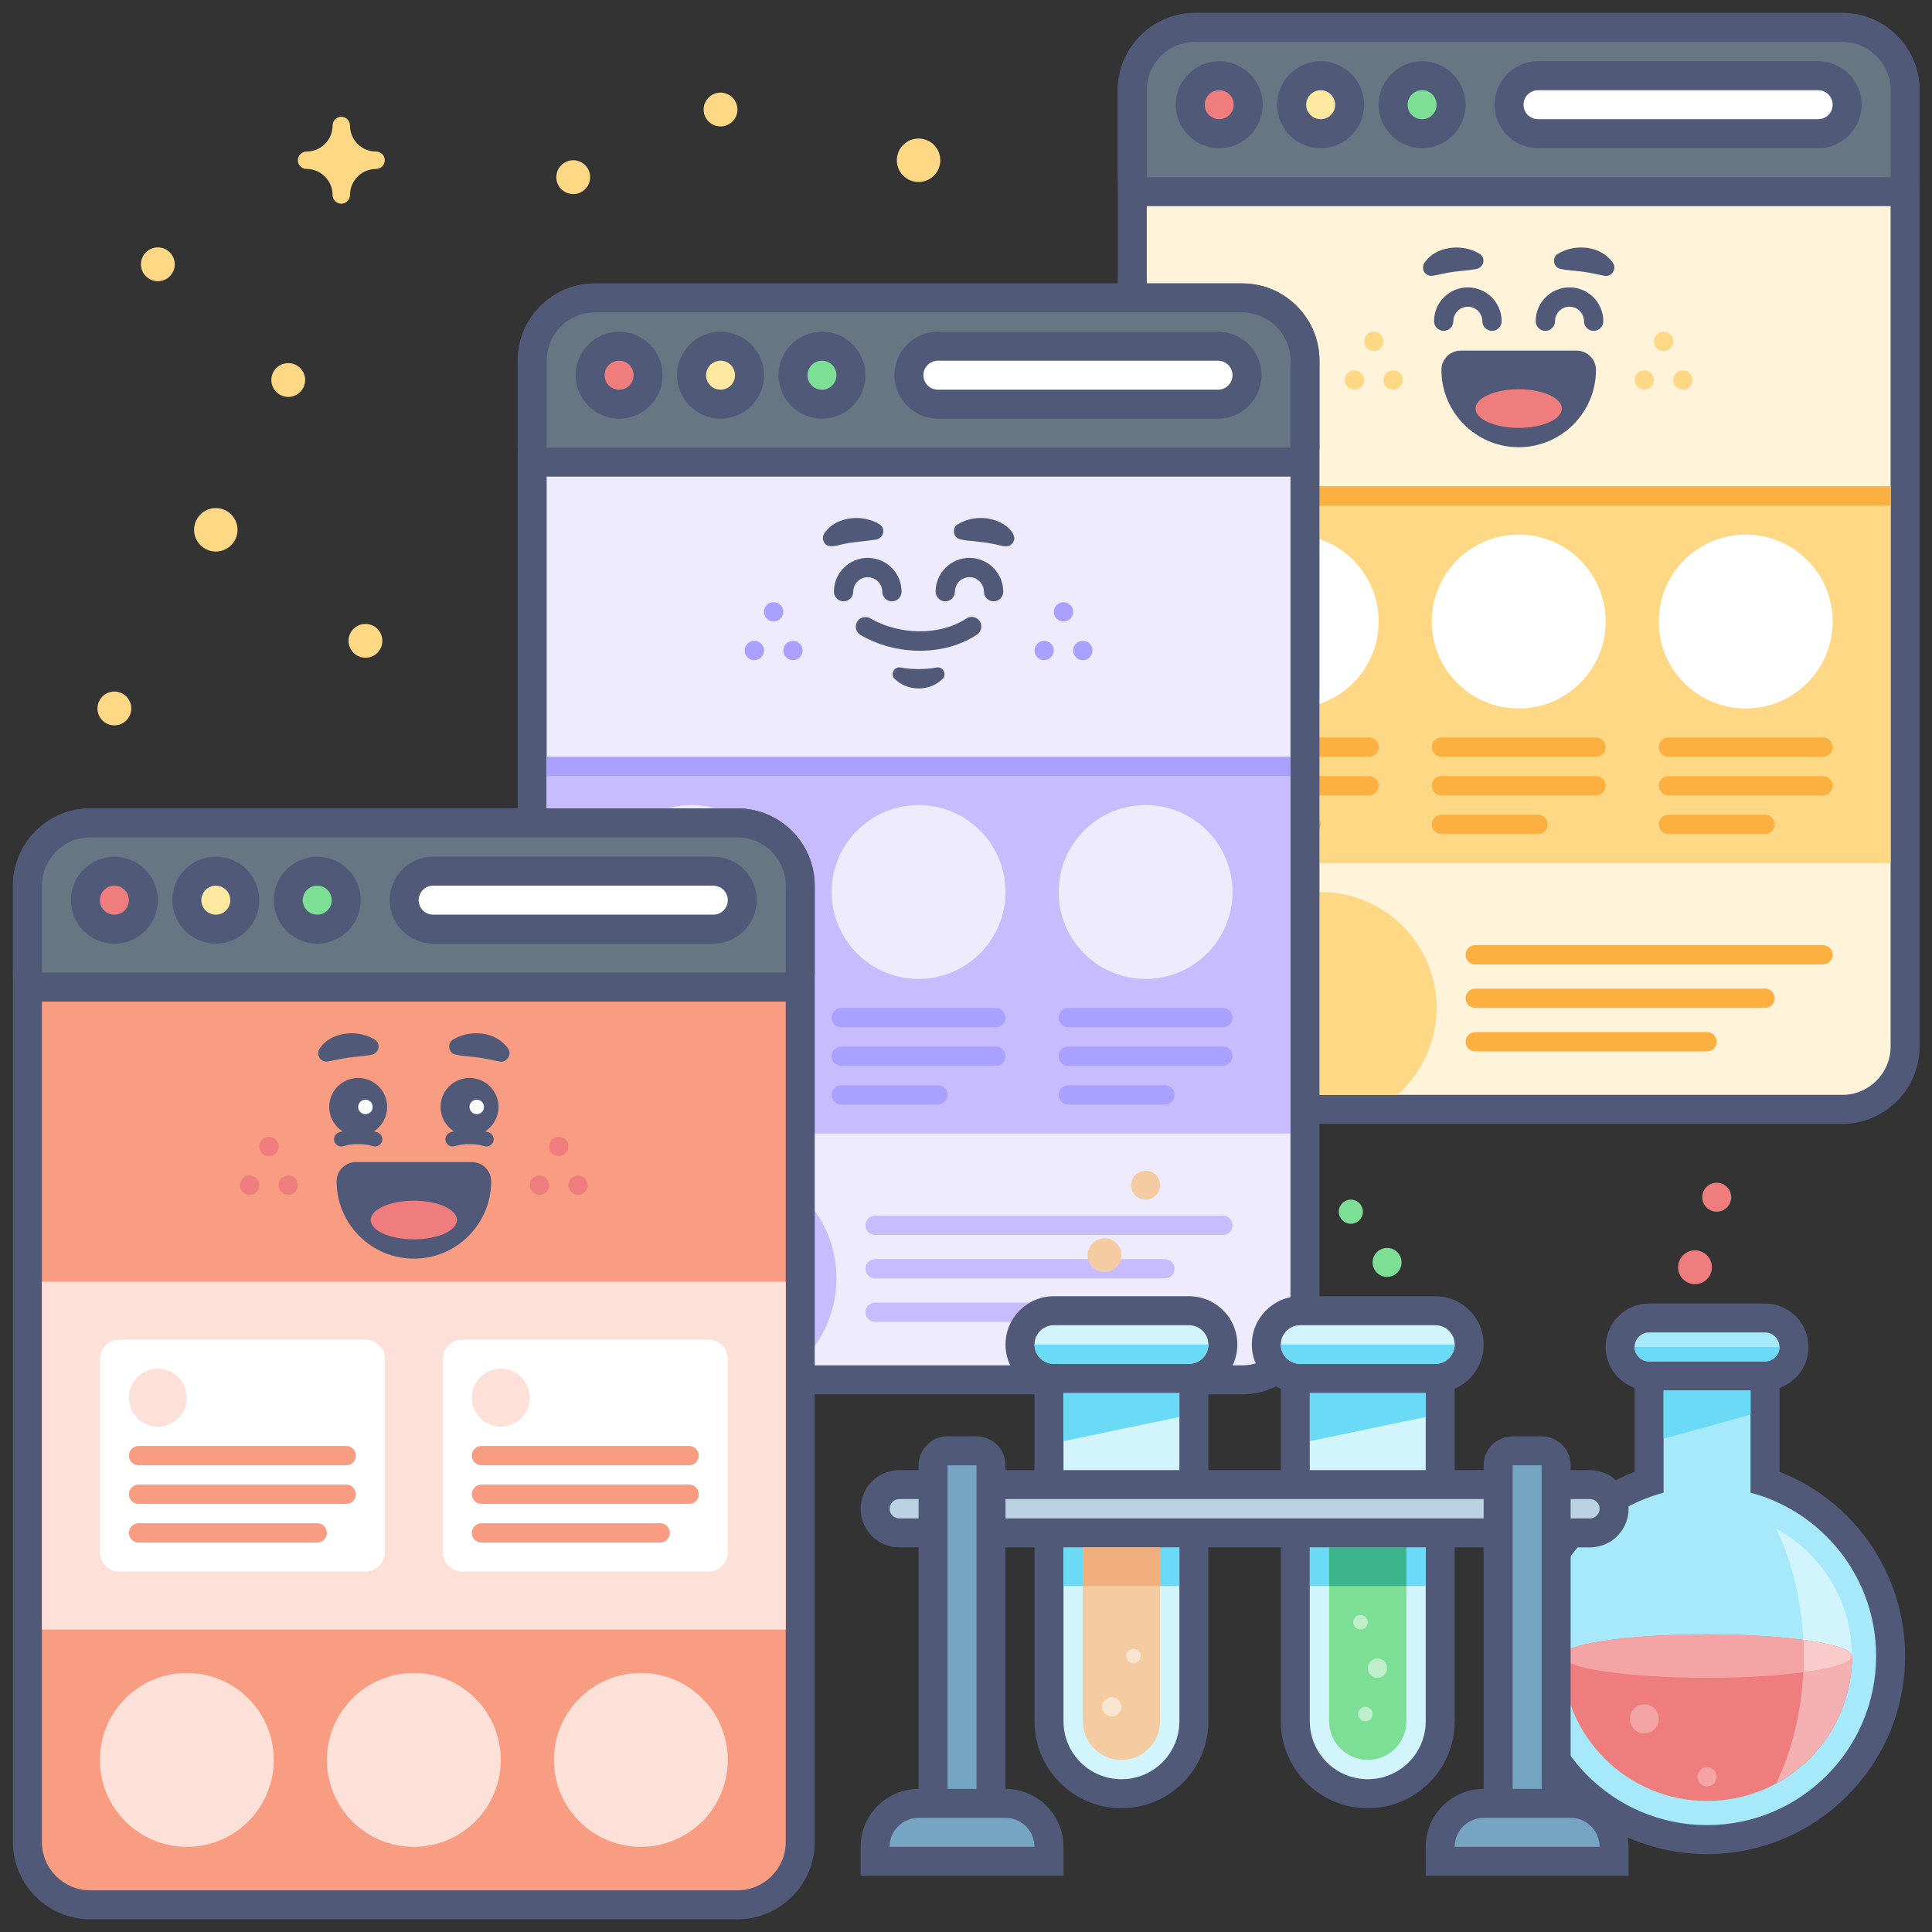<?xml version="1.0" encoding="utf-8"?>
<!-- Generator: Adobe Illustrator 26.0.1, SVG Export Plug-In . SVG Version: 6.00 Build 0)  -->
<svg version="1.1" id="CRO_x5F_Hub-Multivariate_x5F_Testing"
	 xmlns="http://www.w3.org/2000/svg" xmlns:xlink="http://www.w3.org/1999/xlink" x="0px" y="0px" viewBox="0 0 400 400"
	 style="enable-background:new 0 0 400 400;" xml:space="preserve">
<rect x="0" y="0" width="400" height="400" fill="#333333" stroke="none"/>
<style type="text/css">
	.st0{fill:none;}
	.st1{fill:#FFF3DA;}
	.st2{fill:#515979;}
	.st3{fill:#FFD886;}
	.st4{fill:#FBB040;}
	.st5{fill:#667683;}
	.st6{fill:#FFFFFF;}
	.st7{fill:#EF7D7D;}
	.st8{fill:#FFE8A0;}
	.st9{fill:#7DDF96;}
	.st10{fill:#EEEBFF;}
	.st11{fill:#C7BCFF;}
	.st12{fill:#AAA0FF;}
	.st13{fill:#F89D81;}
	.st14{fill:#FDE1D9;}
	.st15{fill:#A6E9FA;}
	.st16{fill:#6ADAF7;}
	.st17{fill:#F4A4A4;}
	.st18{fill:#D2F4FD;}
	.st19{fill:#F5B1B1;}
	.st20{fill:#F9CBCB;}
	.st21{fill:#BEEFCA;}
	.st22{fill:#3CB48C;}
	.st23{fill:#F5CBA2;}
	.st24{fill:#BAD2E1;}
	.st25{fill:#FAE5D0;}
	.st26{fill:#F0AF7D;}
	.st27{fill:#75A5C3;}
</style>
<g>
	<rect class="st0" width="400" height="400"/>
</g>
<g>
	<g>
		<g>
			<path class="st1" d="M247.43,229.68c-7.17,0-13-5.83-13-13v-198c0-7.17,5.83-13,13-13h134c7.17,0,13,5.83,13,13v198
				c0,7.17-5.83,13-13,13H247.43z"/>
		</g>
		<g>
			<path class="st2" d="M381.43,8.68c5.52,0,10,4.48,10,10v198c0,5.52-4.48,10-10,10h-134c-5.52,0-10-4.48-10-10v-198
				c0-5.52,4.48-10,10-10H381.43 M381.43,2.68h-134c-8.82,0-16,7.18-16,16v198c0,8.82,7.18,16,16,16h134c8.82,0,16-7.18,16-16v-198
				C397.43,9.86,390.25,2.68,381.43,2.68L381.43,2.68z"/>
		</g>
	</g>
	<g>
		<rect x="237.43" y="100.68" class="st3" width="154" height="78"/>
	</g>
	<g>
		<rect x="237.43" y="100.68" class="st4" width="154" height="4"/>
	</g>
	<g>
		<path class="st4" d="M283.43,156.68h-32c-1.1,0-2-0.9-2-2l0,0c0-1.1,0.9-2,2-2h32c1.1,0,2,0.9,2,2l0,0
			C285.43,155.78,284.53,156.68,283.43,156.68z"/>
	</g>
	<g>
		<path class="st4" d="M283.43,164.68h-32c-1.1,0-2-0.9-2-2l0,0c0-1.1,0.9-2,2-2h32c1.1,0,2,0.9,2,2l0,0
			C285.43,163.78,284.53,164.68,283.43,164.68z"/>
	</g>
	<g>
		<path class="st4" d="M271.43,172.68h-20c-1.1,0-2-0.9-2-2l0,0c0-1.1,0.9-2,2-2h20c1.1,0,2,0.9,2,2l0,0
			C273.43,171.78,272.53,172.68,271.43,172.68z"/>
	</g>
	<g>
		<path class="st4" d="M330.43,156.68h-32c-1.1,0-2-0.9-2-2l0,0c0-1.1,0.9-2,2-2h32c1.1,0,2,0.9,2,2l0,0
			C332.43,155.78,331.53,156.68,330.43,156.68z"/>
	</g>
	<g>
		<path class="st4" d="M330.43,164.68h-32c-1.1,0-2-0.9-2-2l0,0c0-1.1,0.9-2,2-2h32c1.1,0,2,0.9,2,2l0,0
			C332.43,163.78,331.53,164.68,330.43,164.68z"/>
	</g>
	<g>
		<path class="st4" d="M318.43,172.68h-20c-1.1,0-2-0.9-2-2l0,0c0-1.1,0.9-2,2-2h20c1.1,0,2,0.9,2,2l0,0
			C320.43,171.78,319.53,172.68,318.43,172.68z"/>
	</g>
	<g>
		<path class="st4" d="M377.43,156.68h-32c-1.1,0-2-0.9-2-2l0,0c0-1.1,0.9-2,2-2h32c1.1,0,2,0.9,2,2l0,0
			C379.43,155.78,378.53,156.68,377.43,156.68z"/>
	</g>
	<g>
		<path class="st4" d="M377.43,164.68h-32c-1.1,0-2-0.9-2-2l0,0c0-1.1,0.9-2,2-2h32c1.1,0,2,0.9,2,2l0,0
			C379.43,163.78,378.53,164.68,377.43,164.68z"/>
	</g>
	<g>
		<path class="st4" d="M365.43,172.68h-20c-1.1,0-2-0.9-2-2l0,0c0-1.1,0.9-2,2-2h20c1.1,0,2,0.9,2,2l0,0
			C367.43,171.78,366.53,172.68,365.43,172.68z"/>
	</g>
	<g>
		<g>
			<path class="st4" d="M365.43,208.68h-60c-1.1,0-2-0.9-2-2l0,0c0-1.1,0.9-2,2-2h60c1.1,0,2,0.9,2,2l0,0
				C367.43,207.78,366.53,208.68,365.43,208.68z"/>
		</g>
		<g>
			<path class="st4" d="M377.43,199.68h-72c-1.1,0-2-0.9-2-2l0,0c0-1.1,0.9-2,2-2h72c1.1,0,2,0.9,2,2l0,0
				C379.43,198.78,378.53,199.68,377.43,199.68z"/>
		</g>
		<g>
			<path class="st4" d="M353.43,217.68h-48c-1.1,0-2-0.9-2-2l0,0c0-1.1,0.9-2,2-2h48c1.1,0,2,0.9,2,2l0,0
				C355.43,216.78,354.53,217.68,353.43,217.68z"/>
		</g>
	</g>
	<g>
		<g>
			<path class="st5" d="M237.43,39.68c-1.66,0-3-1.34-3-3v-18c0-7.17,5.83-13,13-13h134c7.17,0,13,5.83,13,13v18c0,1.66-1.34,3-3,3
				H237.43z"/>
		</g>
		<g>
			<path class="st2" d="M381.43,8.68c5.52,0,10,4.48,10,10v18h-154v-18c0-5.52,4.48-10,10-10H381.43 M381.43,2.68h-134
				c-8.82,0-16,7.18-16,16v18c0,3.31,2.69,6,6,6h154c3.31,0,6-2.69,6-6v-18C397.43,9.86,390.25,2.68,381.43,2.68L381.43,2.68z"/>
		</g>
	</g>
	<g>
		<g>
			<path class="st6" d="M318.43,27.68c-3.31,0-6-2.69-6-6s2.69-6,6-6h58c3.31,0,6,2.69,6,6s-2.69,6-6,6H318.43z"/>
		</g>
		<g>
			<g>
				<path class="st2" d="M376.43,18.68c1.66,0,3,1.34,3,3s-1.34,3-3,3h-58c-1.66,0-3-1.34-3-3s1.34-3,3-3H376.43 M376.43,12.68h-58
					c-4.96,0-9,4.04-9,9s4.04,9,9,9h58c4.96,0,9-4.04,9-9S381.39,12.68,376.43,12.68L376.43,12.68z"/>
			</g>
		</g>
	</g>
	<g>
		<g>
			<circle class="st7" cx="252.43" cy="21.68" r="6"/>
		</g>
		<g>
			<g>
				<path class="st2" d="M252.43,18.68c1.66,0,3,1.34,3,3s-1.34,3-3,3s-3-1.34-3-3S250.77,18.68,252.43,18.68 M252.43,12.68
					c-4.96,0-9,4.04-9,9s4.04,9,9,9c4.96,0,9-4.04,9-9S257.39,12.68,252.43,12.68L252.43,12.68z"/>
			</g>
		</g>
	</g>
	<g>
		<g>
			<circle class="st8" cx="273.43" cy="21.68" r="6"/>
		</g>
		<g>
			<g>
				<path class="st2" d="M273.43,18.68c1.66,0,3,1.34,3,3s-1.34,3-3,3s-3-1.34-3-3S271.77,18.68,273.43,18.68 M273.43,12.68
					c-4.96,0-9,4.04-9,9s4.04,9,9,9s9-4.04,9-9S278.39,12.68,273.43,12.68L273.43,12.68z"/>
			</g>
		</g>
	</g>
	<g>
		<g>
			<circle class="st9" cx="294.43" cy="21.68" r="6"/>
		</g>
		<g>
			<g>
				<path class="st2" d="M294.43,18.68c1.66,0,3,1.34,3,3s-1.34,3-3,3c-1.66,0-3-1.34-3-3S292.77,18.68,294.43,18.68 M294.43,12.68
					c-4.96,0-9,4.04-9,9s4.04,9,9,9s9-4.04,9-9S299.39,12.68,294.43,12.68L294.43,12.68z"/>
			</g>
		</g>
	</g>
	<g>
		<g>
			<g>
				<circle class="st3" cx="344.43" cy="70.68" r="2"/>
			</g>
			<g>
				<circle class="st3" cx="340.43" cy="78.68" r="2"/>
			</g>
			<g>
				<circle class="st3" cx="348.43" cy="78.68" r="2"/>
			</g>
		</g>
		<g>
			<g>
				<circle class="st3" cx="284.43" cy="70.68" r="2"/>
			</g>
			<g>
				<circle class="st3" cx="280.43" cy="78.68" r="2"/>
			</g>
			<g>
				<circle class="st3" cx="288.43" cy="78.68" r="2"/>
			</g>
		</g>
	</g>
	<g>
		<circle class="st6" cx="267.43" cy="128.68" r="18"/>
	</g>
	<g>
		<path class="st3" d="M297.43,208.68c0-13.25-10.75-24-24-24s-24,10.75-24,24c0,7.17,3.15,13.6,8.13,18h31.73
			C294.28,222.28,297.43,215.85,297.43,208.68z"/>
	</g>
	<g>
		<circle class="st6" cx="314.43" cy="128.68" r="18"/>
	</g>
	<g>
		<circle class="st6" cx="361.43" cy="128.68" r="18"/>
	</g>
	<g>
		<g>
			<g>
				<g>
					<g>
						<path class="st2" d="M329.95,68.5c-1.1,0-2-0.9-2-2c0-1.65-1.35-3-3-3s-3,1.35-3,3c0,1.1-0.9,2-2,2s-2-0.9-2-2
							c0-3.86,3.14-7,7-7s7,3.14,7,7C331.95,67.6,331.05,68.5,329.95,68.5z"/>
					</g>
				</g>
				<g>
					<path class="st2" d="M322.52,52.56c3.57-2.19,8.99-1.73,11.44,1.9c0.84,1.2-0.31,2.92-1.73,2.64c-1.57-0.27-2.86-0.63-4.4-0.83
						c-1.46-0.21-3.36-0.28-4.78-0.61C321.6,55.39,321.26,53.29,322.52,52.56L322.52,52.56z"/>
				</g>
			</g>
			<g>
				<g>
					<g>
						<path class="st2" d="M308.9,68.5c-1.1,0-2-0.9-2-2c0-1.65-1.35-3-3-3s-3,1.35-3,3c0,1.1-0.9,2-2,2s-2-0.9-2-2
							c0-3.86,3.14-7,7-7s7,3.14,7,7C310.9,67.6,310,68.5,308.9,68.5z"/>
					</g>
				</g>
				<g>
					<path class="st2" d="M305.37,55.75c-1.25,0.24-3.08,0.34-4.36,0.52c-1.54,0.19-2.82,0.55-4.39,0.82
						c-0.94,0.16-1.83-0.47-1.98-1.41c-0.07-0.44,0.03-0.87,0.25-1.22c1.79-2.76,5.51-3.65,8.57-3.02c1.01,0.21,1.9,0.51,2.88,1.12
						C307.81,53.56,307.08,55.63,305.37,55.75L305.37,55.75z"/>
				</g>
			</g>
		</g>
		<g>
			<path class="st2" d="M326.43,72.59h-24c-1.06,0-2.08,0.42-2.83,1.17c-0.75,0.75-1.17,1.77-1.17,2.83c0,8.82,7.18,16,16,16
				c8.82,0,16-7.18,16-16C330.43,74.38,328.63,72.59,326.43,72.59z"/>
			<g>
				<g>
					<ellipse class="st7" cx="314.43" cy="84.59" rx="8.93" ry="4"/>
				</g>
			</g>
		</g>
	</g>
</g>
<g>
	<g>
		<g>
			<path class="st10" d="M123.18,285.68c-7.17,0-13-5.83-13-13v-198c0-7.17,5.83-13,13-13h134c7.17,0,13,5.83,13,13v198
				c0,7.17-5.83,13-13,13H123.18z"/>
		</g>
		<g>
			<path class="st2" d="M257.18,64.68c5.52,0,10,4.48,10,10v198c0,5.52-4.48,10-10,10h-134c-5.52,0-10-4.48-10-10v-198
				c0-5.52,4.48-10,10-10H257.18 M257.18,58.68h-134c-8.82,0-16,7.18-16,16v198c0,8.82,7.18,16,16,16h134c8.82,0,16-7.18,16-16v-198
				C273.18,65.86,266.01,58.68,257.18,58.68L257.18,58.68z"/>
		</g>
	</g>
	<g>
		<rect x="113.18" y="156.68" class="st11" width="154" height="78"/>
	</g>
	<g>
		<rect x="113.18" y="156.68" class="st12" width="154" height="4"/>
	</g>
	<g>
		<path class="st12" d="M159.18,212.68h-32c-1.1,0-2-0.9-2-2l0,0c0-1.1,0.9-2,2-2h32c1.1,0,2,0.9,2,2l0,0
			C161.18,211.78,160.29,212.68,159.18,212.68z"/>
	</g>
	<g>
		<path class="st12" d="M159.18,220.68h-32c-1.1,0-2-0.9-2-2l0,0c0-1.1,0.9-2,2-2h32c1.1,0,2,0.9,2,2l0,0
			C161.18,219.78,160.29,220.68,159.18,220.68z"/>
	</g>
	<g>
		<path class="st12" d="M147.18,228.68h-20c-1.1,0-2-0.9-2-2l0,0c0-1.1,0.9-2,2-2h20c1.1,0,2,0.9,2,2l0,0
			C149.18,227.78,148.29,228.68,147.18,228.68z"/>
	</g>
	<g>
		<path class="st12" d="M206.18,212.68h-32c-1.1,0-2-0.9-2-2l0,0c0-1.1,0.9-2,2-2h32c1.1,0,2,0.9,2,2l0,0
			C208.18,211.78,207.29,212.68,206.18,212.68z"/>
	</g>
	<g>
		<path class="st12" d="M206.18,220.68h-32c-1.1,0-2-0.9-2-2l0,0c0-1.1,0.9-2,2-2h32c1.1,0,2,0.9,2,2l0,0
			C208.18,219.78,207.29,220.68,206.18,220.68z"/>
	</g>
	<g>
		<path class="st12" d="M194.18,228.68h-20c-1.1,0-2-0.9-2-2l0,0c0-1.1,0.9-2,2-2h20c1.1,0,2,0.9,2,2l0,0
			C196.18,227.78,195.29,228.68,194.18,228.68z"/>
	</g>
	<g>
		<path class="st12" d="M253.18,212.68h-32c-1.1,0-2-0.9-2-2l0,0c0-1.1,0.9-2,2-2h32c1.1,0,2,0.9,2,2l0,0
			C255.18,211.78,254.29,212.68,253.18,212.68z"/>
	</g>
	<g>
		<path class="st12" d="M253.18,220.68h-32c-1.1,0-2-0.9-2-2l0,0c0-1.1,0.9-2,2-2h32c1.1,0,2,0.9,2,2l0,0
			C255.18,219.78,254.29,220.68,253.18,220.68z"/>
	</g>
	<g>
		<path class="st12" d="M241.18,228.68h-20c-1.1,0-2-0.9-2-2l0,0c0-1.1,0.9-2,2-2h20c1.1,0,2,0.9,2,2l0,0
			C243.18,227.78,242.29,228.68,241.18,228.68z"/>
	</g>
	<g>
		<g>
			<path class="st11" d="M241.18,264.68h-60c-1.1,0-2-0.9-2-2l0,0c0-1.1,0.9-2,2-2h60c1.1,0,2,0.9,2,2l0,0
				C243.18,263.78,242.29,264.68,241.18,264.68z"/>
		</g>
		<g>
			<path class="st11" d="M253.18,255.68h-72c-1.1,0-2-0.9-2-2l0,0c0-1.1,0.9-2,2-2h72c1.1,0,2,0.9,2,2l0,0
				C255.18,254.78,254.29,255.68,253.18,255.68z"/>
		</g>
		<g>
			<path class="st11" d="M229.18,273.68h-48c-1.1,0-2-0.9-2-2l0,0c0-1.1,0.9-2,2-2h48c1.1,0,2,0.9,2,2l0,0
				C231.18,272.78,230.29,273.68,229.18,273.68z"/>
		</g>
	</g>
	<g>
		<g>
			<path class="st5" d="M113.18,95.68c-1.66,0-3-1.34-3-3v-18c0-7.17,5.83-13,13-13h134c7.17,0,13,5.83,13,13v18c0,1.66-1.34,3-3,3
				H113.18z"/>
		</g>
		<g>
			<path class="st2" d="M257.18,64.68c5.52,0,10,4.48,10,10v18h-154v-18c0-5.52,4.48-10,10-10H257.18 M257.18,58.68h-134
				c-8.82,0-16,7.18-16,16v18c0,3.31,2.69,6,6,6h154c3.31,0,6-2.69,6-6v-18C273.18,65.86,266.01,58.68,257.18,58.68L257.18,58.68z"
				/>
		</g>
	</g>
	<g>
		<g>
			<path class="st6" d="M194.18,83.68c-3.31,0-6-2.69-6-6s2.69-6,6-6h58c3.31,0,6,2.69,6,6s-2.69,6-6,6H194.18z"/>
		</g>
		<g>
			<g>
				<path class="st2" d="M252.18,74.68c1.66,0,3,1.34,3,3v0c0,1.66-1.34,3-3,3h-58c-1.66,0-3-1.34-3-3v0c0-1.66,1.34-3,3-3H252.18
					 M252.18,68.68h-58c-4.96,0-9,4.04-9,9s4.04,9,9,9h58c4.96,0,9-4.04,9-9C261.18,72.72,257.15,68.68,252.18,68.68L252.18,68.68z"
					/>
			</g>
		</g>
	</g>
	<g>
		<g>
			<circle class="st7" cx="128.18" cy="77.68" r="6"/>
		</g>
		<g>
			<g>
				<path class="st2" d="M128.18,74.68c1.66,0,3,1.34,3,3c0,1.66-1.34,3-3,3c-1.66,0-3-1.34-3-3
					C125.18,76.02,126.53,74.68,128.18,74.68 M128.18,68.68c-4.96,0-9,4.04-9,9s4.04,9,9,9c4.96,0,9-4.04,9-9
					S133.15,68.68,128.18,68.68L128.18,68.68z"/>
			</g>
		</g>
	</g>
	<g>
		<g>
			<circle class="st8" cx="149.18" cy="77.68" r="6"/>
		</g>
		<g>
			<g>
				<path class="st2" d="M149.18,74.68c1.66,0,3,1.34,3,3c0,1.66-1.34,3-3,3c-1.66,0-3-1.34-3-3
					C146.18,76.02,147.53,74.68,149.18,74.68 M149.18,68.68c-4.96,0-9,4.04-9,9s4.04,9,9,9s9-4.04,9-9S154.15,68.68,149.18,68.68
					L149.18,68.68z"/>
			</g>
		</g>
	</g>
	<g>
		<g>
			<circle class="st9" cx="170.18" cy="77.68" r="6"/>
		</g>
		<g>
			<g>
				<path class="st2" d="M170.18,74.68c1.66,0,3,1.34,3,3c0,1.66-1.34,3-3,3c-1.66,0-3-1.34-3-3
					C167.18,76.02,168.53,74.68,170.18,74.68 M170.18,68.68c-4.96,0-9,4.04-9,9s4.04,9,9,9s9-4.04,9-9S175.15,68.68,170.18,68.68
					L170.18,68.68z"/>
			</g>
		</g>
	</g>
	<g>
		<g>
			<g>
				<circle class="st12" cx="220.18" cy="126.68" r="2"/>
			</g>
			<g>
				<circle class="st12" cx="216.18" cy="134.68" r="2"/>
			</g>
			<g>
				<circle class="st12" cx="224.18" cy="134.68" r="2"/>
			</g>
		</g>
		<g>
			<g>
				<circle class="st12" cx="160.18" cy="126.68" r="2"/>
			</g>
			<g>
				<circle class="st12" cx="156.18" cy="134.68" r="2"/>
			</g>
			<g>
				<circle class="st12" cx="164.18" cy="134.68" r="2"/>
			</g>
		</g>
	</g>
	<g>
		<circle class="st10" cx="143.18" cy="184.68" r="18"/>
	</g>
	<g>
		<path class="st11" d="M173.18,264.68c0-13.25-10.75-24-24-24s-24,10.75-24,24c0,7.17,3.15,13.6,8.13,18h31.73
			C170.03,278.28,173.18,271.85,173.18,264.68z"/>
	</g>
	<g>
		<circle class="st10" cx="190.18" cy="184.68" r="18"/>
	</g>
	<g>
		<circle class="st10" cx="237.18" cy="184.68" r="18"/>
	</g>
	<g>
		<g>
			<g>
				<g>
					<g>
						<path class="st2" d="M205.71,124.5c-1.1,0-2-0.9-2-2c0-1.65-1.35-3-3-3s-3,1.35-3,3c0,1.1-0.9,2-2,2s-2-0.9-2-2
							c0-3.86,3.14-7,7-7c3.86,0,7,3.14,7,7C207.71,123.6,206.81,124.5,205.71,124.5z"/>
					</g>
				</g>
				<g>
					<path class="st2" d="M198.28,108.56c2.75-1.66,6.18-1.76,9.02-0.29c1.54,0.76,3.95,3.07,1.92,4.57
						c-1.04,0.67-2.61-0.13-3.66-0.24c-1.13-0.23-2.89-0.45-4.07-0.57c-0.87-0.08-1.82-0.15-2.67-0.37
						C197.35,111.39,197.01,109.29,198.28,108.56L198.28,108.56z"/>
				</g>
			</g>
			<g>
				<g>
					<g>
						<path class="st2" d="M184.66,124.5c-1.1,0-2-0.9-2-2c0-1.65-1.35-3-3-3s-3,1.35-3,3c0,1.1-0.9,2-2,2s-2-0.9-2-2
							c0-3.86,3.14-7,7-7s7,3.14,7,7C186.66,123.6,185.76,124.5,184.66,124.5z"/>
					</g>
				</g>
				<g>
					<path class="st2" d="M181.13,111.75c-2,0.33-4.34,0.42-6.31,0.85c-1.48,0.25-3.92,1.35-4.42-0.92
						c-0.07-0.44,0.03-0.87,0.25-1.22c1.79-2.76,5.51-3.65,8.57-3.02c1.01,0.21,1.9,0.51,2.88,1.12
						C183.57,109.56,182.84,111.63,181.13,111.75L181.13,111.75z"/>
				</g>
			</g>
		</g>
		<g>
			<path class="st2" d="M190.47,134.73c-4.22,0-8.55-1.08-12.29-3.25c-0.96-0.55-1.28-1.78-0.73-2.73c0.55-0.96,1.78-1.28,2.73-0.73
				c6.17,3.58,14.54,3.59,19.89,0.03c0.92-0.61,2.16-0.36,2.77,0.56c0.61,0.92,0.36,2.16-0.56,2.77
				C198.94,133.61,194.75,134.73,190.47,134.73z"/>
		</g>
		<g>
			<path class="st2" d="M186.44,138.2c2.48,0.43,5.02,0.44,7.48,0c1.37-0.27,2.22,1.56,1.15,2.43c0,0-0.62,0.52-0.62,0.52
				c-2.42,1.86-6.09,1.84-8.52,0c0,0-0.62-0.52-0.62-0.52C184.22,139.76,185.08,137.93,186.44,138.2L186.44,138.2z"/>
		</g>
	</g>
</g>
<g>
	<g>
		<g>
			<path class="st13" d="M18.68,394.37c-7.17,0-13-5.83-13-13v-198c0-7.17,5.83-13,13-13h134c7.17,0,13,5.83,13,13v198
				c0,7.17-5.83,13-13,13H18.68z"/>
		</g>
		<g>
			<g>
				<path class="st2" d="M152.68,173.37c5.52,0,10,4.48,10,10v198c0,5.52-4.48,10-10,10h-134c-5.52,0-10-4.48-10-10v-198
					c0-5.52,4.48-10,10-10H152.68 M152.68,167.37h-134c-8.82,0-16,7.18-16,16v198c0,8.82,7.18,16,16,16h134c8.82,0,16-7.18,16-16
					v-198C168.68,174.55,161.51,167.37,152.68,167.37L152.68,167.37z"/>
			</g>
		</g>
	</g>
	<g>
		<rect x="8.68" y="265.37" class="st14" width="154" height="72"/>
	</g>
	<g>
		<g>
			<path class="st5" d="M8.68,204.37c-1.66,0-3-1.34-3-3v-18c0-7.17,5.83-13,13-13h134c7.17,0,13,5.83,13,13v18c0,1.66-1.34,3-3,3
				H8.68z"/>
		</g>
		<g>
			<path class="st2" d="M152.68,173.37c5.52,0,10,4.48,10,10v18h-154v-18c0-5.52,4.48-10,10-10H152.68 M152.68,167.37h-134
				c-8.82,0-16,7.18-16,16v18c0,3.31,2.69,6,6,6h154c3.31,0,6-2.69,6-6v-18C168.68,174.55,161.51,167.37,152.68,167.37
				L152.68,167.37z"/>
		</g>
	</g>
	<g>
		<g>
			<path class="st6" d="M89.68,192.37c-3.31,0-6-2.69-6-6s2.69-6,6-6h58c3.31,0,6,2.69,6,6s-2.69,6-6,6H89.68z"/>
		</g>
		<g>
			<g>
				<path class="st2" d="M147.68,183.37c1.66,0,3,1.34,3,3c0,1.66-1.34,3-3,3h-58c-1.66,0-3-1.34-3-3c0-1.66,1.34-3,3-3H147.68
					 M147.68,177.37h-58c-4.96,0-9,4.04-9,9c0,4.96,4.04,9,9,9h58c4.96,0,9-4.04,9-9C156.68,181.41,152.65,177.37,147.68,177.37
					L147.68,177.37z"/>
			</g>
		</g>
	</g>
	<g>
		<g>
			<circle class="st7" cx="23.68" cy="186.37" r="6"/>
		</g>
		<g>
			<g>
				<path class="st2" d="M23.68,183.37c1.66,0,3,1.34,3,3c0,1.66-1.34,3-3,3s-3-1.34-3-3C20.68,184.71,22.03,183.37,23.68,183.37
					 M23.68,177.37c-4.96,0-9,4.04-9,9s4.04,9,9,9s9-4.04,9-9S28.65,177.37,23.68,177.37L23.68,177.37z"/>
			</g>
		</g>
	</g>
	<g>
		<g>
			<circle class="st8" cx="44.68" cy="186.37" r="6"/>
		</g>
		<g>
			<g>
				<path class="st2" d="M44.68,183.37c1.66,0,3,1.34,3,3c0,1.66-1.34,3-3,3c-1.66,0-3-1.34-3-3
					C41.68,184.71,43.03,183.37,44.68,183.37 M44.68,177.37c-4.96,0-9,4.04-9,9s4.04,9,9,9s9-4.04,9-9S49.65,177.37,44.68,177.37
					L44.68,177.37z"/>
			</g>
		</g>
	</g>
	<g>
		<g>
			<circle class="st9" cx="65.68" cy="186.37" r="6"/>
		</g>
		<g>
			<g>
				<path class="st2" d="M65.68,183.37c1.66,0,3,1.34,3,3c0,1.66-1.34,3-3,3c-1.66,0-3-1.34-3-3
					C62.68,184.71,64.03,183.37,65.68,183.37 M65.68,177.37c-4.96,0-9,4.04-9,9s4.04,9,9,9s9-4.04,9-9S70.65,177.37,65.68,177.37
					L65.68,177.37z"/>
			</g>
		</g>
	</g>
	<g>
		<g>
			<g>
				<circle class="st7" cx="115.68" cy="237.37" r="2"/>
			</g>
			<g>
				<circle class="st7" cx="111.68" cy="245.37" r="2"/>
			</g>
			<g>
				<circle class="st7" cx="119.68" cy="245.37" r="2"/>
			</g>
		</g>
		<g>
			<g>
				<circle class="st7" cx="55.68" cy="237.37" r="2"/>
			</g>
			<g>
				<circle class="st7" cx="51.68" cy="245.37" r="2"/>
			</g>
			<g>
				<circle class="st7" cx="59.68" cy="245.37" r="2"/>
			</g>
		</g>
	</g>
	<g>
		<g>
			<g>
				<path class="st2" d="M93.71,237.37c-0.62,0-1.2-0.39-1.42-1.01c-0.27-0.78,0.15-1.64,0.93-1.91c2.24-0.77,5.74-0.77,7.98,0
					c0.78,0.27,1.2,1.12,0.93,1.91c-0.27,0.78-1.12,1.2-1.91,0.93c-1.6-0.55-4.42-0.55-6.02,0
					C94.04,237.35,93.87,237.37,93.71,237.37z"/>
			</g>
			<g>
				<g>
					<circle class="st2" cx="97.21" cy="229.18" r="6"/>
				</g>
				<g>
					<circle class="st6" cx="98.71" cy="229.18" r="1.5"/>
				</g>
			</g>
			<g>
				<path class="st2" d="M93.78,215.24c3.57-2.19,8.99-1.73,11.44,1.9c0.84,1.2-0.31,2.92-1.73,2.64c-1.57-0.27-2.86-0.63-4.4-0.83
					c-1.46-0.21-3.36-0.28-4.78-0.61C92.85,218.07,92.51,215.97,93.78,215.24L93.78,215.24z"/>
			</g>
		</g>
		<g>
			<g>
				<path class="st2" d="M77.66,237.37c-0.16,0-0.33-0.03-0.49-0.08c-1.6-0.55-4.42-0.55-6.02,0c-0.79,0.27-1.64-0.15-1.91-0.93
					c-0.27-0.78,0.15-1.64,0.93-1.91c2.24-0.77,5.74-0.77,7.98,0c0.78,0.27,1.2,1.12,0.93,1.91
					C78.86,236.98,78.28,237.37,77.66,237.37z"/>
			</g>
			<g>
				<g>
					<circle class="st2" cx="74.16" cy="229.18" r="6"/>
				</g>
				<g>
					<circle class="st6" cx="75.66" cy="229.18" r="1.5"/>
				</g>
			</g>
			<g>
				<path class="st2" d="M76.63,218.43c-1.25,0.24-3.08,0.34-4.36,0.52c-1.54,0.19-2.82,0.55-4.39,0.82
					c-0.94,0.16-1.83-0.47-1.98-1.41c-0.07-0.44,0.03-0.87,0.25-1.22c1.78-2.76,5.51-3.65,8.57-3.02c1.01,0.21,1.9,0.51,2.88,1.12
					C79.07,216.24,78.34,218.31,76.63,218.43L76.63,218.43z"/>
			</g>
		</g>
		<g>
			<path class="st2" d="M97.69,240.59L97.69,240.59h-24c-2.21,0-4,1.79-4,4c0,8.82,7.18,16,16,16c4.27,0,8.29-1.66,11.31-4.69
				c2.98-2.98,4.64-6.94,4.69-11.15c0-0.05,0-0.11,0-0.16C101.69,242.38,99.9,240.59,97.69,240.59z"/>
			<g>
				<g>
					<ellipse class="st7" cx="85.68" cy="252.59" rx="8.93" ry="4"/>
				</g>
			</g>
		</g>
	</g>
	<g>
		<circle class="st14" cx="38.68" cy="364.37" r="18"/>
	</g>
	<g>
		<circle class="st14" cx="85.68" cy="364.37" r="18"/>
	</g>
	<g>
		<circle class="st14" cx="132.68" cy="364.37" r="18"/>
	</g>
	<g>
		<path class="st6" d="M146.68,325.37h-51c-2.21,0-4-1.79-4-4v-40c0-2.21,1.79-4,4-4h51c2.21,0,4,1.79,4,4v40
			C150.68,323.58,148.89,325.37,146.68,325.37z"/>
	</g>
	<g>
		<path class="st13" d="M142.68,311.37h-43c-1.1,0-2-0.9-2-2l0,0c0-1.1,0.9-2,2-2h43c1.1,0,2,0.9,2,2l0,0
			C144.68,310.48,143.79,311.37,142.68,311.37z"/>
	</g>
	<g>
		<path class="st13" d="M136.68,319.37h-37c-1.1,0-2-0.9-2-2l0,0c0-1.1,0.9-2,2-2h37c1.1,0,2,0.9,2,2l0,0
			C138.68,318.48,137.79,319.37,136.68,319.37z"/>
	</g>
	<g>
		<path class="st13" d="M142.68,303.37h-43c-1.1,0-2-0.9-2-2l0,0c0-1.1,0.9-2,2-2h43c1.1,0,2,0.9,2,2l0,0
			C144.68,302.48,143.79,303.37,142.68,303.37z"/>
	</g>
	<g>
		<circle class="st14" cx="103.68" cy="289.37" r="6"/>
	</g>
	<g>
		<path class="st6" d="M75.68,325.37h-51c-2.21,0-4-1.79-4-4v-40c0-2.21,1.79-4,4-4h51c2.21,0,4,1.79,4,4v40
			C79.68,323.58,77.89,325.37,75.68,325.37z"/>
	</g>
	<g>
		<path class="st13" d="M71.68,311.37h-43c-1.1,0-2-0.9-2-2l0,0c0-1.1,0.9-2,2-2h43c1.1,0,2,0.9,2,2l0,0
			C73.68,310.48,72.79,311.37,71.68,311.37z"/>
	</g>
	<g>
		<path class="st13" d="M65.68,319.37h-37c-1.1,0-2-0.9-2-2l0,0c0-1.1,0.9-2,2-2h37c1.1,0,2,0.9,2,2l0,0
			C67.68,318.48,66.79,319.37,65.68,319.37z"/>
	</g>
	<g>
		<path class="st13" d="M71.68,303.37h-43c-1.1,0-2-0.9-2-2l0,0c0-1.1,0.9-2,2-2h43c1.1,0,2,0.9,2,2l0,0
			C73.68,302.48,72.79,303.37,71.68,303.37z"/>
	</g>
	<g>
		<circle class="st14" cx="32.68" cy="289.37" r="6"/>
	</g>
</g>
<g>
	<g>
		<g>
			<path class="st15" d="M353.43,380.87c-20.95,0-38-17.05-38-38c0-16.43,10.58-30.94,26-36.06v-21.94h24v21.94
				c15.42,5.12,26,19.63,26,36.06C391.43,363.82,374.38,380.87,353.43,380.87z"/>
		</g>
		<g>
			<path class="st2" d="M362.43,287.87v21.17c14.97,3.97,26,17.61,26,33.83c0,19.33-15.67,35-35,35c-19.33,0-35-15.67-35-35
				c0-16.22,11.03-29.85,26-33.83v-21.17H362.43 M368.43,281.87h-6h-18h-6v6v16.84c-15.52,6.09-26,21.18-26,38.16
				c0,22.61,18.39,41,41,41c22.61,0,41-18.39,41-41c0-16.99-10.48-32.07-26-38.16v-16.84V281.87L368.43,281.87z"/>
		</g>
	</g>
	<g>
		<path class="st7" d="M353.43,338.37c-16.57,0-30,2.01-30,4.5c0,16.57,13.43,30,30,30s30-13.43,30-30
			C383.43,340.39,369.99,338.37,353.43,338.37z"/>
	</g>
	<g>
		<g>
			<path class="st15" d="M341.43,284.87c-3.31,0-6-2.69-6-6s2.69-6,6-6h24c3.31,0,6,2.69,6,6s-2.69,6-6,6H341.43z"/>
		</g>
		<g>
			<path class="st2" d="M365.43,275.87c1.66,0,3,1.34,3,3s-1.34,3-3,3h-24c-1.66,0-3-1.34-3-3s1.34-3,3-3H365.43 M365.43,269.87h-24
				c-4.96,0-9,4.04-9,9s4.04,9,9,9h24c4.96,0,9-4.04,9-9S370.39,269.87,365.43,269.87L365.43,269.87z"/>
		</g>
	</g>
	<g>
		<path class="st16" d="M365.43,281.87h-24c-1.66,0-3-1.34-3-3h30C368.43,280.53,367.08,281.87,365.43,281.87z"/>
	</g>
	<g>
		<ellipse class="st17" cx="353.43" cy="342.87" rx="30" ry="4.5"/>
	</g>
	<g>
		<polygon class="st16" points="362.43,292.87 344.43,297.87 344.43,287.87 362.43,287.87 		"/>
	</g>
	<g>
		<circle class="st17" cx="340.43" cy="355.87" r="3"/>
	</g>
	<g>
		<circle class="st17" cx="353.43" cy="367.87" r="2"/>
	</g>
	<g>
		<circle class="st7" cx="350.93" cy="262.37" r="3.5"/>
	</g>
	<g>
		<circle class="st7" cx="355.43" cy="247.87" r="3"/>
	</g>
	<g>
		<path class="st18" d="M383.43,342.87c0-11.39-6.35-21.3-15.7-26.38c3.17,6.56,5.19,14.45,5.61,23.01
			C379.52,340.33,383.43,341.53,383.43,342.87z"/>
	</g>
	<g>
		<path class="st7" d="M373.34,339.51c0.05,1.11,0.09,2.23,0.09,3.37c0,9.85-2.12,18.95-5.69,26.36c0.52-0.28,1.03-0.57,1.53-0.88
			c0.14-0.09,0.28-0.18,0.43-0.27c0.39-0.25,0.77-0.51,1.14-0.78c0.12-0.09,0.25-0.17,0.37-0.26c0.47-0.35,0.94-0.71,1.39-1.09
			c0.08-0.07,0.16-0.14,0.24-0.21c0.38-0.32,0.74-0.65,1.1-0.98c0.13-0.12,0.25-0.24,0.38-0.36c0.35-0.34,0.7-0.69,1.03-1.05
			c0.07-0.08,0.15-0.15,0.22-0.23c0.4-0.43,0.78-0.88,1.15-1.34c0.09-0.12,0.18-0.24,0.28-0.35c0.28-0.36,0.56-0.73,0.83-1.1
			c0.1-0.14,0.2-0.27,0.29-0.41c0.67-0.98,1.29-1.99,1.85-3.05c0.08-0.15,0.16-0.3,0.23-0.45c0.21-0.41,0.41-0.83,0.6-1.25
			c0.06-0.14,0.13-0.28,0.19-0.42c0.24-0.55,0.46-1.1,0.66-1.67c0.04-0.1,0.07-0.21,0.11-0.31c0.17-0.47,0.32-0.95,0.46-1.43
			c0.05-0.17,0.1-0.34,0.15-0.52c0.13-0.49,0.25-0.98,0.36-1.47c0.02-0.11,0.05-0.22,0.08-0.33c0.12-0.6,0.23-1.2,0.32-1.81
			c0.02-0.16,0.04-0.31,0.06-0.47c0.06-0.48,0.11-0.96,0.15-1.44c0.01-0.18,0.03-0.36,0.04-0.54c0.04-0.63,0.07-1.26,0.07-1.9
			C383.43,341.53,379.52,340.33,373.34,339.51z"/>
	</g>
	<g>
		<path class="st17" d="M373.36,339.51c2.3,0.31,4.28,0.67,5.86,1.06C377.64,340.18,375.66,339.82,373.36,339.51z"/>
	</g>
	<g>
		<path class="st19" d="M373.34,346.24c-0.42,8.55-2.44,16.44-5.6,22.99c0.52-0.28,1.03-0.57,1.53-0.88
			c0.14-0.09,0.28-0.18,0.43-0.27c0.39-0.25,0.77-0.51,1.14-0.78c0.12-0.09,0.25-0.17,0.37-0.26c0.47-0.35,0.94-0.71,1.39-1.09
			c0.08-0.07,0.16-0.14,0.24-0.21c0.38-0.32,0.74-0.65,1.1-0.98c0.13-0.12,0.25-0.24,0.38-0.36c0.35-0.34,0.7-0.69,1.03-1.05
			c0.07-0.08,0.15-0.15,0.22-0.23c0.4-0.43,0.78-0.88,1.15-1.34c0.09-0.12,0.18-0.24,0.28-0.35c0.28-0.36,0.56-0.73,0.83-1.1
			c0.1-0.14,0.2-0.27,0.29-0.41c0.67-0.98,1.29-1.99,1.85-3.05c0.08-0.15,0.16-0.3,0.23-0.45c0.21-0.41,0.41-0.83,0.6-1.25
			c0.06-0.14,0.13-0.28,0.19-0.42c0.24-0.55,0.46-1.1,0.66-1.67c0.04-0.1,0.07-0.21,0.11-0.31c0.17-0.47,0.32-0.95,0.46-1.43
			c0.05-0.17,0.1-0.34,0.15-0.52c0.13-0.49,0.25-0.98,0.36-1.47c0.02-0.11,0.05-0.22,0.08-0.33c0.12-0.6,0.23-1.2,0.32-1.81
			c0.02-0.16,0.04-0.31,0.06-0.47c0.06-0.48,0.11-0.96,0.15-1.44c0.01-0.18,0.03-0.36,0.04-0.54c0.04-0.63,0.07-1.26,0.07-1.9
			C383.43,344.21,379.52,345.41,373.34,346.24z"/>
	</g>
	<g>
		<path class="st19" d="M373.34,339.51L373.34,339.51c0.01,0,0.02,0,0.03,0C373.35,339.51,373.34,339.51,373.34,339.51z"/>
	</g>
	<g>
		<path class="st20" d="M383.43,342.87c0-0.08-0.02-0.16-0.04-0.24c-0.01-0.03-0.03-0.05-0.04-0.08c-0.03-0.05-0.05-0.11-0.09-0.16
			c-0.02-0.03-0.05-0.06-0.07-0.09c-0.04-0.05-0.08-0.1-0.13-0.15c-0.03-0.03-0.07-0.06-0.11-0.09c-0.06-0.05-0.12-0.1-0.18-0.14
			c-0.04-0.03-0.09-0.06-0.13-0.09c-0.07-0.05-0.15-0.09-0.23-0.14c-0.05-0.03-0.1-0.06-0.16-0.08c-0.09-0.05-0.19-0.1-0.29-0.14
			c-0.06-0.03-0.11-0.05-0.17-0.08c-0.11-0.05-0.23-0.1-0.35-0.14c-0.06-0.02-0.12-0.05-0.18-0.07c-0.14-0.05-0.28-0.1-0.42-0.15
			c-0.06-0.02-0.12-0.04-0.18-0.06c-0.16-0.05-0.34-0.1-0.51-0.16c-0.05-0.02-0.1-0.03-0.16-0.05c-0.2-0.06-0.41-0.11-0.63-0.17
			c-0.04-0.01-0.07-0.02-0.11-0.03c-1.58-0.4-3.56-0.76-5.86-1.06c-0.01,0-0.02,0-0.03,0c0.05,1.11,0.09,2.23,0.09,3.36
			s-0.04,2.25-0.09,3.36C379.52,345.41,383.43,344.21,383.43,342.87z"/>
	</g>
	<g>
		<path class="st7" d="M379.96,356.87c-0.56,1.05-1.18,2.07-1.85,3.05C378.78,358.94,379.4,357.93,379.96,356.87z"/>
	</g>
	<g>
		<path class="st6" d="M379.96,356.87c-0.56,1.05-1.18,2.07-1.85,3.05C378.78,358.94,379.4,357.93,379.96,356.87z"/>
	</g>
	<g>
		<path class="st7" d="M367.72,369.25c0.52-0.28,1.04-0.59,1.54-0.9c-0.5,0.31-1.01,0.6-1.53,0.88
			C367.73,369.24,367.73,369.24,367.72,369.25z"/>
	</g>
	<g>
		<path class="st6" d="M367.72,369.25c0.52-0.28,1.04-0.59,1.54-0.9c-0.5,0.31-1.01,0.6-1.53,0.88
			C367.73,369.24,367.73,369.24,367.72,369.25z"/>
	</g>
</g>
<g>
	<g>
		<g>
			<path class="st18" d="M283.18,371.37c-8.27,0-15-6.73-15-15v-71h30v71C298.18,364.64,291.45,371.37,283.18,371.37z"/>
		</g>
		<g>
			<g>
				<path class="st2" d="M295.18,288.37v68c0,6.63-5.37,12-12,12h0c-6.63,0-12-5.37-12-12v-68H295.18 M301.18,282.37h-6h-24h-6v6v68
					c0,9.93,8.07,18,18,18s18-8.07,18-18v-68V282.37L301.18,282.37z"/>
			</g>
		</g>
	</g>
	<g>
		<polygon class="st16" points="271.18,288.37 295.18,288.37 295.18,288.37 295.18,293.37 271.18,298.37 		"/>
	</g>
	<g>
		<g>
			<path class="st18" d="M269.18,285.37c-3.86,0-7-3.14-7-7s3.14-7,7-7h28c3.86,0,7,3.14,7,7s-3.14,7-7,7H269.18z"/>
		</g>
		<g>
			<g>
				<path class="st2" d="M297.18,274.37c2.21,0,4,1.79,4,4c0,2.21-1.79,4-4,4h-28c-2.21,0-4-1.79-4-4c0-2.21,1.79-4,4-4H297.18
					 M297.18,268.37h-28c-5.51,0-10,4.49-10,10s4.49,10,10,10h28c5.51,0,10-4.49,10-10S302.7,268.37,297.18,268.37L297.18,268.37z"
					/>
			</g>
		</g>
	</g>
	<g>
		<path class="st16" d="M301.18,278.37L301.18,278.37c0,2.21-1.79,4-4,4h-28c-2.21,0-4-1.79-4-4l0,0H301.18z"/>
	</g>
	<g>
		<rect x="271.18" y="320.37" class="st16" width="24" height="8"/>
	</g>
	<g>
		<path class="st9" d="M275.18,306.37h16v50c0,4.42-3.58,8-8,8l0,0c-4.42,0-8-3.58-8-8V306.37z"/>
	</g>
	<g>
		<circle class="st21" cx="285.18" cy="345.37" r="2"/>
	</g>
	<g>
		<circle class="st21" cx="282.68" cy="354.87" r="1.5"/>
	</g>
	<g>
		<circle class="st21" cx="281.68" cy="335.87" r="1.5"/>
	</g>
	<g>
		<rect x="275.18" y="320.37" class="st22" width="16" height="8"/>
	</g>
	<g>
		<g>
			<path class="st18" d="M232.18,371.37c-8.27,0-15-6.73-15-15v-71h30v71C247.18,364.64,240.45,371.37,232.18,371.37z"/>
		</g>
		<g>
			<g>
				<path class="st2" d="M244.18,288.37v68c0,6.63-5.37,12-12,12h0c-6.63,0-12-5.37-12-12v-68H244.18 M250.18,282.37h-6h-24h-6v6v68
					c0,9.93,8.07,18,18,18s18-8.07,18-18v-68V282.37L250.18,282.37z"/>
			</g>
		</g>
	</g>
	<g>
		<polygon class="st16" points="220.18,288.37 244.18,288.37 244.18,288.37 244.18,293.37 220.18,298.37 		"/>
	</g>
	<g>
		<g>
			<path class="st18" d="M218.18,285.37c-3.86,0-7-3.14-7-7s3.14-7,7-7h28c3.86,0,7,3.14,7,7s-3.14,7-7,7H218.18z"/>
		</g>
		<g>
			<g>
				<path class="st2" d="M246.18,274.37c2.21,0,4,1.79,4,4c0,2.21-1.79,4-4,4h-28c-2.21,0-4-1.79-4-4c0-2.21,1.79-4,4-4H246.18
					 M246.18,268.37h-28c-5.51,0-10,4.49-10,10s4.49,10,10,10h28c5.51,0,10-4.49,10-10S251.7,268.37,246.18,268.37L246.18,268.37z"
					/>
			</g>
		</g>
	</g>
	<g>
		<path class="st16" d="M250.18,278.37L250.18,278.37c0,2.21-1.79,4-4,4h-28c-2.21,0-4-1.79-4-4l0,0H250.18z"/>
	</g>
	<g>
		<rect x="220.18" y="320.37" class="st16" width="24" height="8"/>
	</g>
	<g>
		<path class="st23" d="M224.18,306.37h16v50c0,4.42-3.58,8-8,8h0c-4.42,0-8-3.58-8-8V306.37z"/>
	</g>
	<g>
		<g>
			<path class="st24" d="M186.18,317.37c-2.76,0-5-2.24-5-5s2.24-5,5-5h143c2.76,0,5,2.24,5,5s-2.24,5-5,5H186.18z"/>
		</g>
		<g>
			<path class="st2" d="M329.18,310.37c1.1,0,2,0.9,2,2c0,1.1-0.9,2-2,2h-143c-1.1,0-2-0.9-2-2c0-1.1,0.9-2,2-2H329.18
				 M329.18,304.37h-143c-4.41,0-8,3.59-8,8s3.59,8,8,8h143c4.41,0,8-3.59,8-8S333.59,304.37,329.18,304.37L329.18,304.37z"/>
		</g>
	</g>
	<g>
		<circle class="st25" cx="230.18" cy="353.37" r="2"/>
	</g>
	<g>
		<circle class="st25" cx="234.68" cy="342.87" r="1.5"/>
	</g>
	<g>
		<rect x="224.18" y="320.37" class="st26" width="16" height="8"/>
	</g>
	<g>
		<g>
			<path class="st27" d="M196.18,379.37c-1.66,0-3-1.34-3-3v-73c0-1.66,1.34-3,3-3h6c1.66,0,3,1.34,3,3v73c0,1.66-1.34,3-3,3H196.18
				z"/>
		</g>
		<g>
			<path class="st2" d="M202.18,303.37v73h-6v-73H202.18 M202.18,297.37h-6c-3.31,0-6,2.69-6,6v73c0,3.31,2.69,6,6,6h6
				c3.31,0,6-2.69,6-6v-73C208.18,300.06,205.5,297.37,202.18,297.37L202.18,297.37z"/>
		</g>
	</g>
	<g>
		<g>
			<path class="st27" d="M313.18,379.37c-1.66,0-3-1.34-3-3v-73c0-1.66,1.34-3,3-3h6c1.66,0,3,1.34,3,3v73c0,1.66-1.34,3-3,3H313.18
				z"/>
		</g>
		<g>
			<path class="st2" d="M319.18,303.37v73h-6v-73H319.18 M319.18,297.37h-6c-3.31,0-6,2.69-6,6v73c0,3.31,2.69,6,6,6h6
				c3.31,0,6-2.69,6-6v-73C325.18,300.06,322.5,297.37,319.18,297.37L319.18,297.37z"/>
		</g>
	</g>
	<g>
		<g>
			<path class="st27" d="M298.18,385.37v-3c0-4.96,4.04-9,9-9h18c4.96,0,9,4.04,9,9v3H298.18z"/>
		</g>
		<g>
			<g>
				<path class="st2" d="M325.18,376.37c3.31,0,6,2.69,6,6h-30c0-3.31,2.69-6,6-6H325.18 M325.18,370.37h-18c-6.62,0-12,5.38-12,12
					v6h6h30h6v-6C337.18,375.75,331.8,370.37,325.18,370.37L325.18,370.37z"/>
			</g>
		</g>
	</g>
	<g>
		<g>
			<path class="st27" d="M181.18,385.37v-3c0-4.96,4.04-9,9-9h18c4.96,0,9,4.04,9,9v3H181.18z"/>
		</g>
		<g>
			<g>
				<path class="st2" d="M208.18,376.37c3.31,0,6,2.69,6,6h-30c0-3.31,2.69-6,6-6H208.18 M208.18,370.37h-18c-6.62,0-12,5.38-12,12
					v6h6h30h6v-6C220.18,375.75,214.8,370.37,208.18,370.37L208.18,370.37z"/>
			</g>
		</g>
	</g>
	<g>
		<circle class="st23" cx="228.68" cy="259.87" r="3.5"/>
	</g>
	<g>
		<circle class="st9" cx="287.18" cy="261.37" r="3"/>
	</g>
	<g>
		<circle class="st9" cx="279.68" cy="250.87" r="2.5"/>
	</g>
	<g>
		<circle class="st23" cx="237.18" cy="245.37" r="3"/>
	</g>
</g>
<g>
	<circle class="st3" cx="118.68" cy="36.68" r="3.5"/>
</g>
<g>
	<circle class="st3" cx="59.68" cy="78.68" r="3.5"/>
</g>
<g>
	<circle class="st3" cx="23.68" cy="146.68" r="3.5"/>
</g>
<g>
	<circle class="st3" cx="149.18" cy="22.68" r="3.5"/>
</g>
<g>
	<circle class="st3" cx="32.68" cy="54.72" r="3.5"/>
</g>
<g>
	<path class="st3" d="M77.86,31.38c-2.98,0-5.4-2.42-5.4-5.4c0-0.99-0.81-1.8-1.8-1.8c-0.99,0-1.8,0.81-1.8,1.8
		c0,2.98-2.42,5.4-5.4,5.4c-0.99,0-1.8,0.81-1.8,1.8c0,0.99,0.81,1.8,1.8,1.8c2.98,0,5.4,2.42,5.4,5.4c0,0.99,0.81,1.8,1.8,1.8
		c0.99,0,1.8-0.81,1.8-1.8c0-2.98,2.42-5.4,5.4-5.4c0.99,0,1.8-0.81,1.8-1.8C79.66,32.18,78.85,31.38,77.86,31.38z"/>
</g>
<g>
	<circle class="st3" cx="44.68" cy="109.69" r="4.5"/>
</g>
<g>
	<circle class="st3" cx="190.18" cy="33.18" r="4.5"/>
</g>
<g>
	<circle class="st3" cx="75.66" cy="132.68" r="3.5"/>
</g>
</svg>
